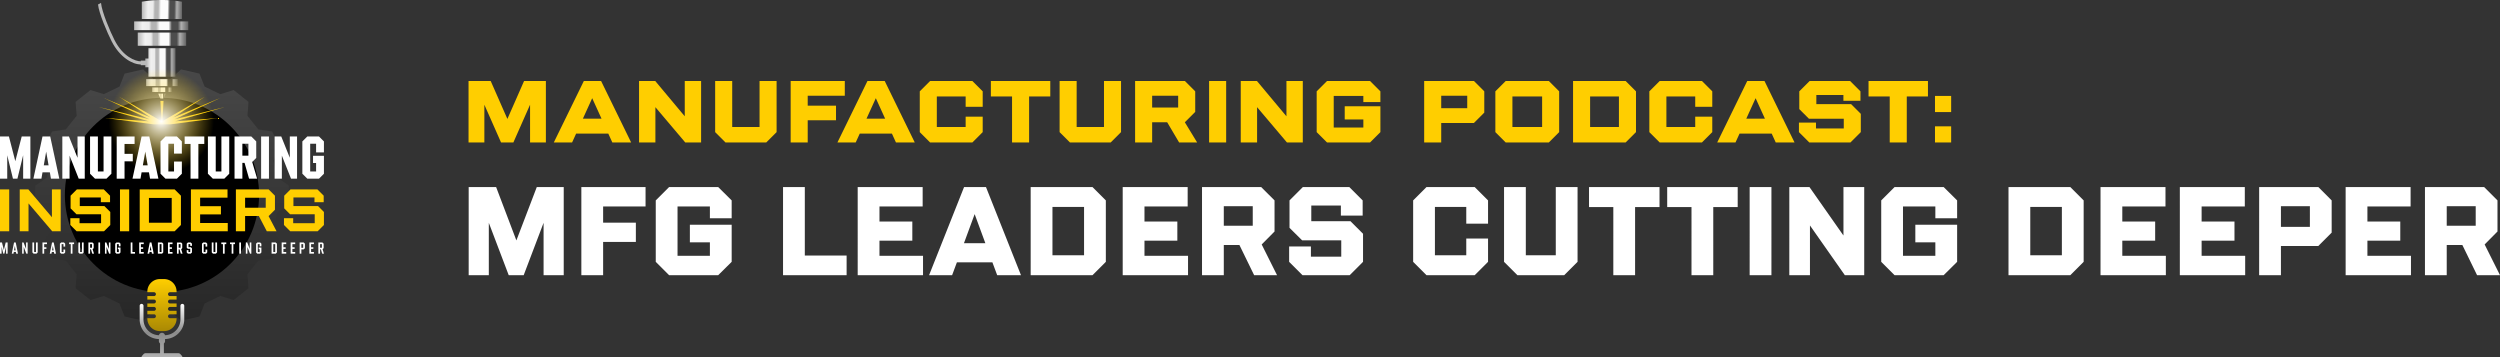 <svg xmlns="http://www.w3.org/2000/svg" xmlns:xlink="http://www.w3.org/1999/xlink" width="1790.827" height="256.068" viewBox="0 0 1790.827 256.068">
  <rect x="0" y="0" width="1790.827" height="256.068" fill="#333333" stroke="none"/>
  <defs>
    <linearGradient id="linear-gradient" x1="0.5" x2="0.5" y2="0.639" gradientUnits="objectBoundingBox">
      <stop offset="0" stop-color="#ffce00"/>
      <stop offset="1" stop-color="#a39d84"/>
    </linearGradient>
    <linearGradient id="linear-gradient-2" x1="0.5" x2="0.5" y2="1" gradientUnits="objectBoundingBox">
      <stop offset="0" stop-color="#484848"/>
      <stop offset="1" stop-color="#272727"/>
    </linearGradient>
    <linearGradient id="linear-gradient-3" y1="0.5" x2="1" y2="0.5" gradientUnits="objectBoundingBox">
      <stop offset="0" stop-color="#b9b9b9"/>
      <stop offset="0.153" stop-color="#f1f1f1"/>
      <stop offset="0.276" stop-color="#ebebeb"/>
      <stop offset="0.324" stop-color="#b4b4b4"/>
      <stop offset="0.406" stop-color="#b4b4b4"/>
      <stop offset="0.473" stop-color="#fcfcfc"/>
      <stop offset="0.637" stop-color="#fcfcfc"/>
      <stop offset="0.696" stop-color="#4d4d4d"/>
      <stop offset="0.806" stop-color="#4d4d4d"/>
      <stop offset="0.869" stop-color="#afafaf"/>
      <stop offset="1" stop-color="#636363"/>
    </linearGradient>
    <linearGradient id="linear-gradient-6" y1="1" x2="1" y2="1" xlink:href="#linear-gradient-3"/>
    <linearGradient id="linear-gradient-8" x1="0.5" x2="0.5" y2="1" gradientUnits="objectBoundingBox">
      <stop offset="0" stop-color="#ffce01"/>
      <stop offset="1" stop-color="#ffce00"/>
    </linearGradient>
    <linearGradient id="linear-gradient-9" x1="0.626" y1="0.5" x2="1" y2="0.5" xlink:href="#linear-gradient-3"/>
    <linearGradient id="linear-gradient-10" y1="0.694" x2="1" y2="0.702" xlink:href="#linear-gradient-3"/>
    <radialGradient id="radial-gradient" cx="0.5" cy="0.5" r="0.5" gradientUnits="objectBoundingBox">
      <stop offset="0" stop-color="#fff"/>
      <stop offset="1" stop-color="#ffce01" stop-opacity="0"/>
    </radialGradient>
    <clipPath id="clip-path">
      <rect id="Rectangle_10" data-name="Rectangle 10" width="31.94" height="56.167" transform="translate(0 0)" fill="url(#linear-gradient)"/>
    </clipPath>
    <linearGradient id="linear-gradient-11" x1="0.5" x2="0.5" y2="1" gradientUnits="objectBoundingBox">
      <stop offset="0" stop-color="#ffce00"/>
      <stop offset="1" stop-color="#aa8903"/>
    </linearGradient>
    <linearGradient id="linear-gradient-12" x1="0.5" x2="0.5" y2="1" gradientUnits="objectBoundingBox">
      <stop offset="0" stop-color="#fff"/>
      <stop offset="0.538" stop-color="#8b8b8b"/>
      <stop offset="1" stop-color="#b1b1b1"/>
    </linearGradient>
  </defs>
  <g id="Group_15997" data-name="Group 15997" transform="translate(-1694.674 -9843)">
    <g id="Group_15945" data-name="Group 15945" transform="translate(1664.674 9843)">
      <path id="Path_49" data-name="Path 49" d="M104.348,0,97.016,6.8H84.544L77.212,0,63.947,3.027l-3.654,9.31L49.056,17.749,39.5,14.8,28.861,23.284l.747,9.974-7.776,9.751L11.942,44.5l-5.9,12.259,5,8.662L8.264,77.58,0,83.214V96.82l8.264,5.634,2.775,12.159-5,8.662,5.9,12.259,9.89,1.491,7.776,9.751-.747,9.974L39.5,165.233l9.557-2.948L60.293,167.7l3.654,9.31,13.265,3.027,7.332-6.8H97.016l7.332,6.8,13.265-3.027,3.654-9.31,11.237-5.411,9.557,2.948,10.637-8.483-.747-9.974,7.776-9.751,9.89-1.491,5.9-12.259-5-8.662,2.775-12.159,8.264-5.634V83.214L173.3,77.58,170.52,65.42l5-8.662-5.9-12.259-9.89-1.491-7.776-9.751.747-9.974L142.061,14.8,132.5,17.749l-11.237-5.411-3.654-9.31Z" transform="translate(55.304 49.696)" fill="url(#linear-gradient-2)"/>
      <ellipse id="Ellipse_3" data-name="Ellipse 3" cx="69.561" cy="69.561" rx="69.561" ry="69.561" transform="translate(76.461 70.081)"/>
      <g id="Group_22" data-name="Group 22" transform="translate(100.218 0)">
        <g id="Group_4" data-name="Group 4" transform="translate(0 0)">
          <rect id="Rectangle_2" data-name="Rectangle 2" width="22.623" height="4.985" transform="translate(34.49 56.687)" fill="url(#linear-gradient-3)"/>
          <rect id="Rectangle_3" data-name="Rectangle 3" width="13.993" height="3.268" transform="translate(38.804 62.647)" fill="url(#linear-gradient-3)"/>
          <path id="Path_5" data-name="Path 5" d="M313.9,255.421l1.613-3.5h-5.531l1.613,3.5Z" transform="translate(-266.944 -184.835)" fill="url(#linear-gradient-3)"/>
          <rect id="Rectangle_4" data-name="Rectangle 4" width="34.689" height="9.466" transform="translate(28.454 23.325)" fill="url(#linear-gradient-6)"/>
          <rect id="Rectangle_5" data-name="Rectangle 5" width="38.802" height="6.252" transform="translate(25.867 15.337)" fill="url(#linear-gradient-3)"/>
          <path id="Path_6" data-name="Path 6" d="M240.769,267.409l-24.22,5.9L204.3,276.291l6.4-2.983L237.4,260.868l-29.928,12.441-3.995,1.66,2.526-1.66,20.2-13.267-23.049,13.267-7.375,4.246.179-4.246.575-10.225h-2.236l.576,10.225.178,4.246v.007l-7.388-4.253-23.036-13.267,20.2,13.267,2.527,1.66-4-1.66-29.921-12.441,26.687,12.441,6.4,2.983-12.242-2.983-24.22-5.9,20.635,5.9,15.311,4.379-31.046-2.361,34.214,4.517h12.474l34.207-4.517-31.033,2.361,15.311-4.379Z" transform="translate(-149.611 -190.791)" fill="url(#linear-gradient-8)"/>
          <path id="Path_7" data-name="Path 7" d="M151.616,24.683c5.772,11.392,14.854,16.58,20.851,16.58V41.8h3.305V43.26h2.189v6.786h19.425V29.621H177.961v7.408h-2.189v1.462h-3.305v.535c-3.832,0-12.7-3.209-18.856-15.354C150.593,17.715,144.593,3.639,144-2.842c-.716.378-1.43.764-2.135,1.164.656,6.4,6.726,20.4,9.747,26.361" transform="translate(-141.869 4.904)" fill="url(#linear-gradient-9)"/>
          <path id="Path_8" data-name="Path 8" d="M280.529,0a84.679,84.679,0,0,0-14.4,1.228V13.6h28.81V1.228A84.684,84.684,0,0,0,280.529,0" transform="translate(-234.768)" fill="url(#linear-gradient-10)"/>
        </g>
        <circle id="Ellipse_1" data-name="Ellipse 1" cx="37.719" cy="37.719" r="37.719" transform="translate(7.595 49.184)" fill="url(#radial-gradient)"/>
      </g>
      <g id="Group_23" data-name="Group 23" transform="translate(130.051 199.902)">
        <g id="Mask_Group_14" data-name="Mask Group 14" transform="translate(0 0)" clip-path="url(#clip-path)">
          <path id="Path_27" data-name="Path 27" d="M107.839,37.28h3.492a8.986,8.986,0,0,0,8.729-9.223v-.031h-4.745a1.386,1.386,0,0,1,0-2.772h4.745v-2.5h-4.745a1.386,1.386,0,0,1,0-2.772h4.745v-2.5h-4.745a1.386,1.386,0,0,1,0-2.772h4.745V12.2h-4.745a1.386,1.386,0,0,1,0-2.772h4.745V9.222A8.986,8.986,0,0,0,111.331,0h-3.492A8.986,8.986,0,0,0,99.11,9.222v.206h4.745a1.386,1.386,0,1,1,0,2.772H99.11v2.5h4.745a1.386,1.386,0,1,1,0,2.772H99.11v2.5h4.745a1.386,1.386,0,1,1,0,2.772H99.11v2.5h4.745a1.386,1.386,0,1,1,0,2.772H99.11v.031a8.986,8.986,0,0,0,8.729,9.223" transform="translate(-93.615 0.001)" fill="url(#linear-gradient-11)"/>
          <path id="Path_28" data-name="Path 28" d="M18.188,347.119V345.7A14.05,14.05,0,0,0,31.94,331.643v-9.729a1.394,1.394,0,0,0-1.4-1.4,1.369,1.369,0,0,0-1.343,1.369v9.76A11.309,11.309,0,0,1,18.13,342.959a2.217,2.217,0,0,0-4.32,0A11.311,11.311,0,0,1,2.739,331.643v-9.729a1.394,1.394,0,0,0-1.4-1.4A1.369,1.369,0,0,0,0,321.883v9.76A14.048,14.048,0,0,0,13.752,345.7v1.421a2.213,2.213,0,0,0,.848,1.744v6.983H4.312a2.125,2.125,0,0,0-1.616.745l-1.161,1.36a.582.582,0,0,0,.442.96H29.963a.582.582,0,0,0,.442-.96l-1.161-1.36a2.125,2.125,0,0,0-1.616-.745H17.34v-6.983a2.213,2.213,0,0,0,.848-1.744" transform="translate(0 -302.744)" fill="url(#linear-gradient-12)"/>
        </g>
      </g>
      <g id="Group_24" data-name="Group 24" transform="translate(30 97.767)">
        <g id="Group_9" data-name="Group 9" transform="translate(0 0)">
          <g id="Group_10" data-name="Group 10" transform="translate(0 0)">
            <path id="Path_9" data-name="Path 9" d="M0,365.937H6.39l4.577,17.7,4.577-17.7h6.218v30.225H16.581v-16.8l-4.1,16.8h-3.2l-4.1-16.754v16.754H0Z" transform="translate(0 -365.936)" fill="#fff"/>
            <path id="Path_10" data-name="Path 10" d="M74.662,365.937h5.527l6.52,30.226h-6l-.777-4.534H74.662l-.777,4.534H68.142Zm4.361,20.683L77.3,376.775l-1.727,9.845Z" transform="translate(-44.221 -365.937)" fill="#fff"/>
            <path id="Path_11" data-name="Path 11" d="M127.182,365.937h4.75l6.131,15.242V365.937h5.181v30.225h-4.318l-6.563-16.538v16.538h-5.181Z" transform="translate(-82.535 -365.936)" fill="#fff"/>
            <path id="Path_12" data-name="Path 12" d="M183.76,392.621V365.936h5.613V390.98h4.059V365.936h5.613v26.685l-3.541,3.541h-8.2Z" transform="translate(-119.251 -365.936)" fill="#fff"/>
            <path id="Path_13" data-name="Path 13" d="M238.126,365.937H250.95v5.354h-7.211v7.081h5.915v5.355h-5.915v12.435h-5.613Z" transform="translate(-154.532 -365.936)" fill="#fff"/>
            <path id="Path_14" data-name="Path 14" d="M276.873,365.937H282.4l6.52,30.226h-6l-.777-4.534h-5.268l-.777,4.534h-5.743Zm4.361,20.683-1.727-9.845-1.727,9.845Z" transform="translate(-175.446 -365.937)" fill="#fff"/>
            <path id="Path_15" data-name="Path 15" d="M327.548,392.621V369.477l3.541-3.541h8.2l3.541,3.541V378.2H337.22v-7.082h-4.059V390.98h4.059V383.9h5.613v8.723l-3.541,3.541h-8.2Z" transform="translate(-212.563 -365.936)" fill="#fff"/>
            <path id="Path_16" data-name="Path 16" d="M380.979,371.291h-4.232v-5.354h14.077v5.354h-4.232v24.871h-5.613Z" transform="translate(-244.491 -365.936)" fill="#fff"/>
            <path id="Path_17" data-name="Path 17" d="M424.225,392.621V365.936h5.613V390.98H433.9V365.936h5.613v26.685l-3.541,3.541h-8.2Z" transform="translate(-275.302 -365.936)" fill="#fff"/>
            <path id="Path_18" data-name="Path 18" d="M478.59,365.936h12l3.541,3.541v11.831l-2.893,2.893,3.541,11.961H489l-3.238-11.313H484.2v11.313H478.59Zm9.931,5.181H484.2v8.549h4.318Z" transform="translate(-310.582 -365.936)" fill="#fff"/>
            <rect id="Rectangle_6" data-name="Rectangle 6" width="5.613" height="30.226" transform="translate(187.05 0)" fill="#fff"/>
            <path id="Path_19" data-name="Path 19" d="M560.386,365.937h4.75l6.131,15.242V365.937h5.181v30.225H572.13l-6.563-16.538v16.538h-5.181Z" transform="translate(-363.664 -365.936)" fill="#fff"/>
            <path id="Path_20" data-name="Path 20" d="M616.965,392.621V369.477l3.541-3.541h8.377l3.541,3.541v7.859h-5.613v-6.218h-4.231V390.98h4.231v-6.045h-2.2v-5.181h7.815v12.867l-3.541,3.541h-8.377Z" transform="translate(-400.381 -365.936)" fill="#fff"/>
          </g>
          <rect id="Rectangle_7" data-name="Rectangle 7" width="6.598" height="29.991" transform="translate(0 37.913)" fill="#ffce00"/>
          <path id="Path_21" data-name="Path 21" d="M40.274,473.936h6.169l16.881,19.923V473.936h6.3v29.991H63.538L46.572,483.962v19.965h-6.3Z" transform="translate(-26.136 -436.023)" fill="#ffce00"/>
          <path id="Path_22" data-name="Path 22" d="M143.525,499.429v-4.884h6.6v3.6h15.424v-6.384H147.938l-4.242-4.241v-9.083l4.5-4.5h19.28l4.5,4.5v4.67h-6.6V479.72H150.294v6.127H167.9l4.242,4.242v9.34l-4.5,4.5H148.024Z" transform="translate(-93.141 -436.023)" fill="#ffce00"/>
          <rect id="Rectangle_8" data-name="Rectangle 8" width="6.598" height="29.991" transform="translate(85.944 37.913)" fill="#ffce00"/>
          <path id="Path_23" data-name="Path 23" d="M285.1,473.936h25.021l4.5,4.5v20.994l-4.5,4.5H285.1Zm22.922,6.127H291.694V497.8h16.324Z" transform="translate(-185.014 -436.023)" fill="#ffce00"/>
          <path id="Path_24" data-name="Path 24" d="M389.567,473.936h26.22v5.912H396.165v6.127h14.91v5.87h-14.91v6.17h19.794v5.913H389.567Z" transform="translate(-252.81 -436.023)" fill="#ffce00"/>
          <path id="Path_25" data-name="Path 25" d="M481.346,473.936h23.479l4.5,4.5V488.5l-4.5,4.5h-.086l5.741,10.925H503.5L497.8,493h-9.854v10.925h-6.6Zm21.379,5.956H487.944v7.155h14.781Z" transform="translate(-312.371 -436.023)" fill="#ffce00"/>
          <path id="Path_26" data-name="Path 26" d="M579.472,499.429v-4.884h6.6v3.6h15.424v-6.384H583.885l-4.242-4.241v-9.083l4.5-4.5h19.28l4.5,4.5v4.67h-6.6V479.72H586.242v6.127h17.609l4.242,4.242v9.34l-4.5,4.5H583.971Z" transform="translate(-376.05 -436.023)" fill="#ffce00"/>
        </g>
        <path id="Path_30" data-name="Path 30" d="M2.8-30.515H3.946v-5l1.2,5H5.93l1.209-5.007v5.007H8.269V-38.5H6.877L5.554-33.139,4.219-38.5H2.8Zm8.441,0h1.243l.205-1.22h1.494l.205,1.22h1.289L14.075-38.5h-1.22Zm1.643-2.338.548-3.205.559,3.205Zm5.783,2.338h1.141v-4.779l1.848,4.779h.958V-38.5H21.477v4.62L19.687-38.5H18.671Zm8.19,0h2.122l.833-.844V-38.5H28.584v6.81H27.249V-38.5H26.017v7.14Zm6.365,0h1.232v-3.4h1.585V-35.1H34.458v-2.224h2V-38.5H33.226Zm5.236,0H39.7l.205-1.22H41.4l.205,1.22H42.9L41.29-38.5H40.07ZM40.1-32.854l.548-3.205.559,3.205Zm6.467,2.338h2.087l.833-.844v-2.076H48.26v1.768h-1.3v-5.68h1.3v1.768h1.232v-2.076l-.833-.844H46.572l-.844.844v6.3Zm6.924,0h1.232v-6.81h1.152V-38.5H52.332v1.175H53.5Zm6.274,0h2.122l.833-.844V-38.5H61.491v6.81H60.157V-38.5H58.925v7.14Zm6.365,0h1.232v-3.091h.582l.924,3.091h1.266l-.97-3.171.753-.764v-3.205l-.833-.844H66.134Zm1.232-4.255v-2.578h1.323v2.578Zm5.92,4.255h1.232V-38.5H73.286Zm4.7,0h1.141v-4.779l1.848,4.779h.958V-38.5H80.791v4.62L79-38.5H77.985Zm8.19,0h2.11l.844-.844v-3.513H87.213v1.152H87.9v2.053H86.563v-5.68H87.9v1.6h1.232v-1.9l-.844-.844h-2.11l-.844.844v6.3Zm10.254,0h3.091V-31.69H97.661V-38.5H96.429Zm6.08,0h3.262V-31.69h-2.03v-2.224h1.608V-35.1h-1.608v-2.224h2.03V-38.5h-3.262Zm5.966,0h1.243l.205-1.22h1.494l.205,1.22h1.289L111.3-38.5h-1.22Zm1.643-2.338.548-3.205.559,3.205Zm5.783,2.338h3l.833-.844v-6.3L118.9-38.5h-3Zm1.232-1.175v-5.635H118.5v5.635Zm6,1.175h3.262V-31.69h-2.03v-2.224h1.608V-35.1h-1.608v-2.224h2.03V-38.5h-3.262Zm6.433,0H130.8v-3.091h.582l.924,3.091h1.266l-.97-3.171.753-.764v-3.205l-.833-.844h-2.954ZM130.8-34.77v-2.578h1.323v2.578Zm6.616,4.255h2.065l.833-.844v-2.954l-.821-.821h-1.677v-2.213h1.255v1.266H140.3v-1.574l-.833-.844h-2.042l-.844.844v2.886l.821.81h1.677v2.293H137.8v-1.38h-1.232v1.688Zm10.916,0h2.087l.833-.844v-2.076h-1.232v1.768h-1.3v-5.68h1.3v1.768h1.232v-2.076l-.833-.844h-2.087l-.844.844v6.3Zm7.015,0h2.122l.833-.844V-38.5h-1.232v6.81h-1.335V-38.5H154.5v7.14Zm7.163,0h1.232v-6.81h1.152V-38.5h-3.547v1.175h1.163Zm6.228,0h1.232v-6.81h1.152V-38.5h-3.547v1.175h1.163Zm5.464,0h1.232V-38.5H174.2Zm4.7,0h1.141v-4.779l1.848,4.779h.958V-38.5H181.7v4.62l-1.791-4.62H178.9Zm8.19,0h2.11l.844-.844v-3.513h-1.916v1.152h.684v2.053h-1.335v-5.68h1.335v1.6h1.232v-1.9L189.2-38.5h-2.11l-.844.844v6.3Zm10.254,0h3l.833-.844v-6.3l-.833-.844h-3Zm1.232-1.175v-5.635h1.369v5.635Zm6,1.175h3.262V-31.69h-2.03v-2.224h1.608V-35.1h-1.608v-2.224h2.03V-38.5h-3.262Zm6.433,0h3.262V-31.69h-2.03v-2.224h1.608V-35.1h-1.608v-2.224h2.03V-38.5h-3.262Zm6.433,0h1.232v-3.046h1.711l.833-.833v-3.262l-.833-.844h-2.943Zm1.232-4.2v-2.635h1.312v2.635Zm5.738,4.2h3.262V-31.69h-2.03v-2.224h1.608V-35.1h-1.608v-2.224h2.03V-38.5H224.41Zm6.433,0h1.232v-3.091h.582l.924,3.091h1.266l-.97-3.171.753-.764v-3.205L233.8-38.5h-2.954Zm1.232-4.255v-2.578H233.4v2.578Z" transform="translate(-2.805 114.441)" fill="#fff"/>
      </g>
    </g>
    <g id="Group_15996" data-name="Group 15996" transform="translate(0 -14)">
      <path id="Path_6951" data-name="Path 6951" d="M1.64,50.071H12.973V23L24.935,50.071h8.814L45.711,23V50.071H57.044V6H41.43L29.468,33.2,17.506,6H1.64Zm61.07,0h13.1l2.9-6.359h23.043l2.9,6.359h13.473L96.582,6H84.242ZM83.549,33.009,90.223,18.34,96.9,33.009ZM123.78,50.071h11.71V24.762L156.9,50.071h11.333V6h-11.71V31.309L135.364,6H123.78Zm61.951,0h29.15l7.429-7.429V6H210.1V38.99h-19.58V6H178.3V42.642Zm46.652,0H244.6V34.142H264.87V23.691H244.6V16.577h26.568V6H232.383Zm33.494,0h13.1l2.9-6.359h23.043l2.9,6.359h13.473L299.749,6h-12.34Zm20.839-17.062L293.39,18.34l6.674,14.669ZM332.3,50.071h30.22l7.429-7.429V31.561H357.734V38.99h-20.65V17.081h20.65V24.51h12.214V13.429L362.519,6H332.3l-7.429,7.429V42.642Zm58.677,0H403.19V17.081h15.173V6H375.8V17.081h15.173Zm41.49,0h29.15l7.429-7.429V6H456.831V38.99H437.25V6H425.036V42.642Zm46.652,0h12.214V35.59H502.1l8.562,14.48h12.907l-8.814-14.48,7.429-7.429V13.429L514.753,6H479.118Zm12.214-25.057V16.577h18.636v8.436Zm40.8,25.057h12.214V6H532.129Zm22.665,0H566.5V24.762L587.91,50.071h11.333V6h-11.71V31.309L566.379,6H554.794Zm61.825,0h30.787l7.429-7.429V24.132H629.274v9.444h13.347v5.792H621.4V16.7h21.217V21.11h12.214V13.429L647.406,6H616.619l-7.429,7.429V42.642Zm69.569,0H698.4V36.094h23.421l7.429-7.429V13.429L721.823,6H686.189ZM698.4,25.517v-8.94h18.636v8.94Zm46.212,24.554h30.85l7.429-7.429V13.429L775.464,6h-30.85l-7.429,7.429V42.642ZM749.4,38.99V17.081h21.28V38.99Zm43.441,11.081H830.49l7.429-7.429V13.429L830.49,6H792.841ZM805.054,38.99V17.081H825.7V38.99Zm49.863,11.081h30.22l7.429-7.429V31.561H880.353V38.99H859.7V17.081h20.65V24.51h12.214V13.429L885.138,6h-30.22l-7.429,7.429V42.642Zm41.175,0h13.1l2.9-6.359h23.043l2.9,6.359H951.5L929.964,6h-12.34Zm20.839-17.062,6.674-14.669,6.674,14.669Zm45.141,17.062h29.465l7.429-7.429v-13.1l-6.925-6.925H967.11V16.073H986.5v4.155h12.214v-6.8L991.286,6H962.325L954.9,13.429V26.147l6.925,6.925h24.932V40H966.858V35.842H954.644v6.8Zm57.607,0h12.214V17.081h15.173V6h-42.56V17.081h15.173ZM1052.1,28.287h11.584V16.7H1052.1Zm0,21.784h11.584V38.487H1052.1Z" transform="translate(2028.663 9909)" fill="#ffce00"/>
      <path id="Path_6950" data-name="Path 6950" d="M1.4,69.128H15.829V31.612L30.078,69.128H40.81L55.059,31.612V69.128H69.488V6h-19.3L35.579,44.237,21.06,6H1.4Zm80.714,0h15.6V45.32h23.448v-13.8H97.715V19.888h30.392V6H82.114Zm62.857,0h35.171l9.65-9.559v-26.6H159.851V45.59H174.19v9.65H151.013V19.888H174.19v8.477h15.6V15.559L180.142,6H144.971l-9.559,9.559V59.569Zm81.616,0h45.542V55.059H242.188V6h-15.6Zm53.478,0h46.8V55.24h-31.2V44.418H319.2V30.71H295.667V19.888H326.6V6H280.065Zm51.134,0h16.5l3.427-9.2h25.432l3.427,9.2h17.045L371.961,6H356.27Zm24.981-22.906,7.666-20.832,7.666,20.832Zm47.8,22.906h44.28l9.559-9.559V15.559L448.256,6h-44.28Zm15.6-14.249V20.249h22.636v34.63ZM469.9,69.128h46.8V55.24H485.5V44.418h23.538V30.71H485.5V19.888h30.933V6H469.9Zm56.815,0h15.6V47.484H553.5l10.551,21.644h16.413l-11-22,9.2-9.289V15.559L569.1,6H526.715Zm15.6-35.442V19.708h20.742V33.686Zm56.364,35.442H632.5l9.559-9.559V39.458l-9.018-9.018H604.994V19.257h21.193v7.215h15.6V15.559L632.229,6H598.952l-9.559,9.559v19.66l9.018,8.928h28.047V55.871H604.723v-7.3h-15.6v11Zm88.83,0h34.54l9.559-9.559V42.885h-15.6V54.879H693.554V20.249h22.456V32.243h15.6V15.559L722.051,6h-34.54l-9.559,9.559V59.569Zm65.112,0h33.548l9.559-9.559V6h-15.6V54.879H758.666V6h-15.6V59.569Zm68.719,0h15.6V20.339h17.5V6h-50.5V20.339h17.405Zm56,0h15.6V20.339h17.5V6h-50.5V20.339h17.405Zm41.665,0h15.6V6h-15.6Zm28.408,0h14.79V33.506l24.981,35.622h13.888V6H986.2V40.72L961.848,6H947.418Zm75.393,0h35.171l9.65-9.559v-26.6h-29.941V45.59h14.339v9.65h-23.177V19.888h23.177v8.477h15.6V15.559L1057.983,6h-35.171l-9.559,9.559V59.569Zm81.615,0h44.28l9.559-9.559V15.559L1148.707,6h-44.28Zm15.6-14.249V20.249h22.636v34.63Zm50.322,14.249h46.8V55.24h-31.2V44.418h23.538V30.71h-23.538V19.888h30.933V6H1170.35Zm56.815,0h46.805V55.24h-31.2V44.418H1266.3V30.71h-23.538V19.888H1273.7V6h-46.535Zm56.815,0h15.6V48.205h26.784l9.56-9.559V15.559L1326.367,6h-42.386Zm15.6-34.63V19.708h20.742V34.5Zm46.354,34.63h46.8V55.24h-31.2V44.418h23.538V30.71h-23.538V19.888h30.933V6h-46.534Zm56.815,0h15.6V47.484h11.183l10.551,21.644H1456.5l-11-22,9.2-9.289V15.559L1445.138,6h-42.386Zm15.6-35.442V19.708H1439.1V33.686Z" transform="translate(2029 9984.994)" fill="#fff"/>
    </g>
  </g>
</svg>

